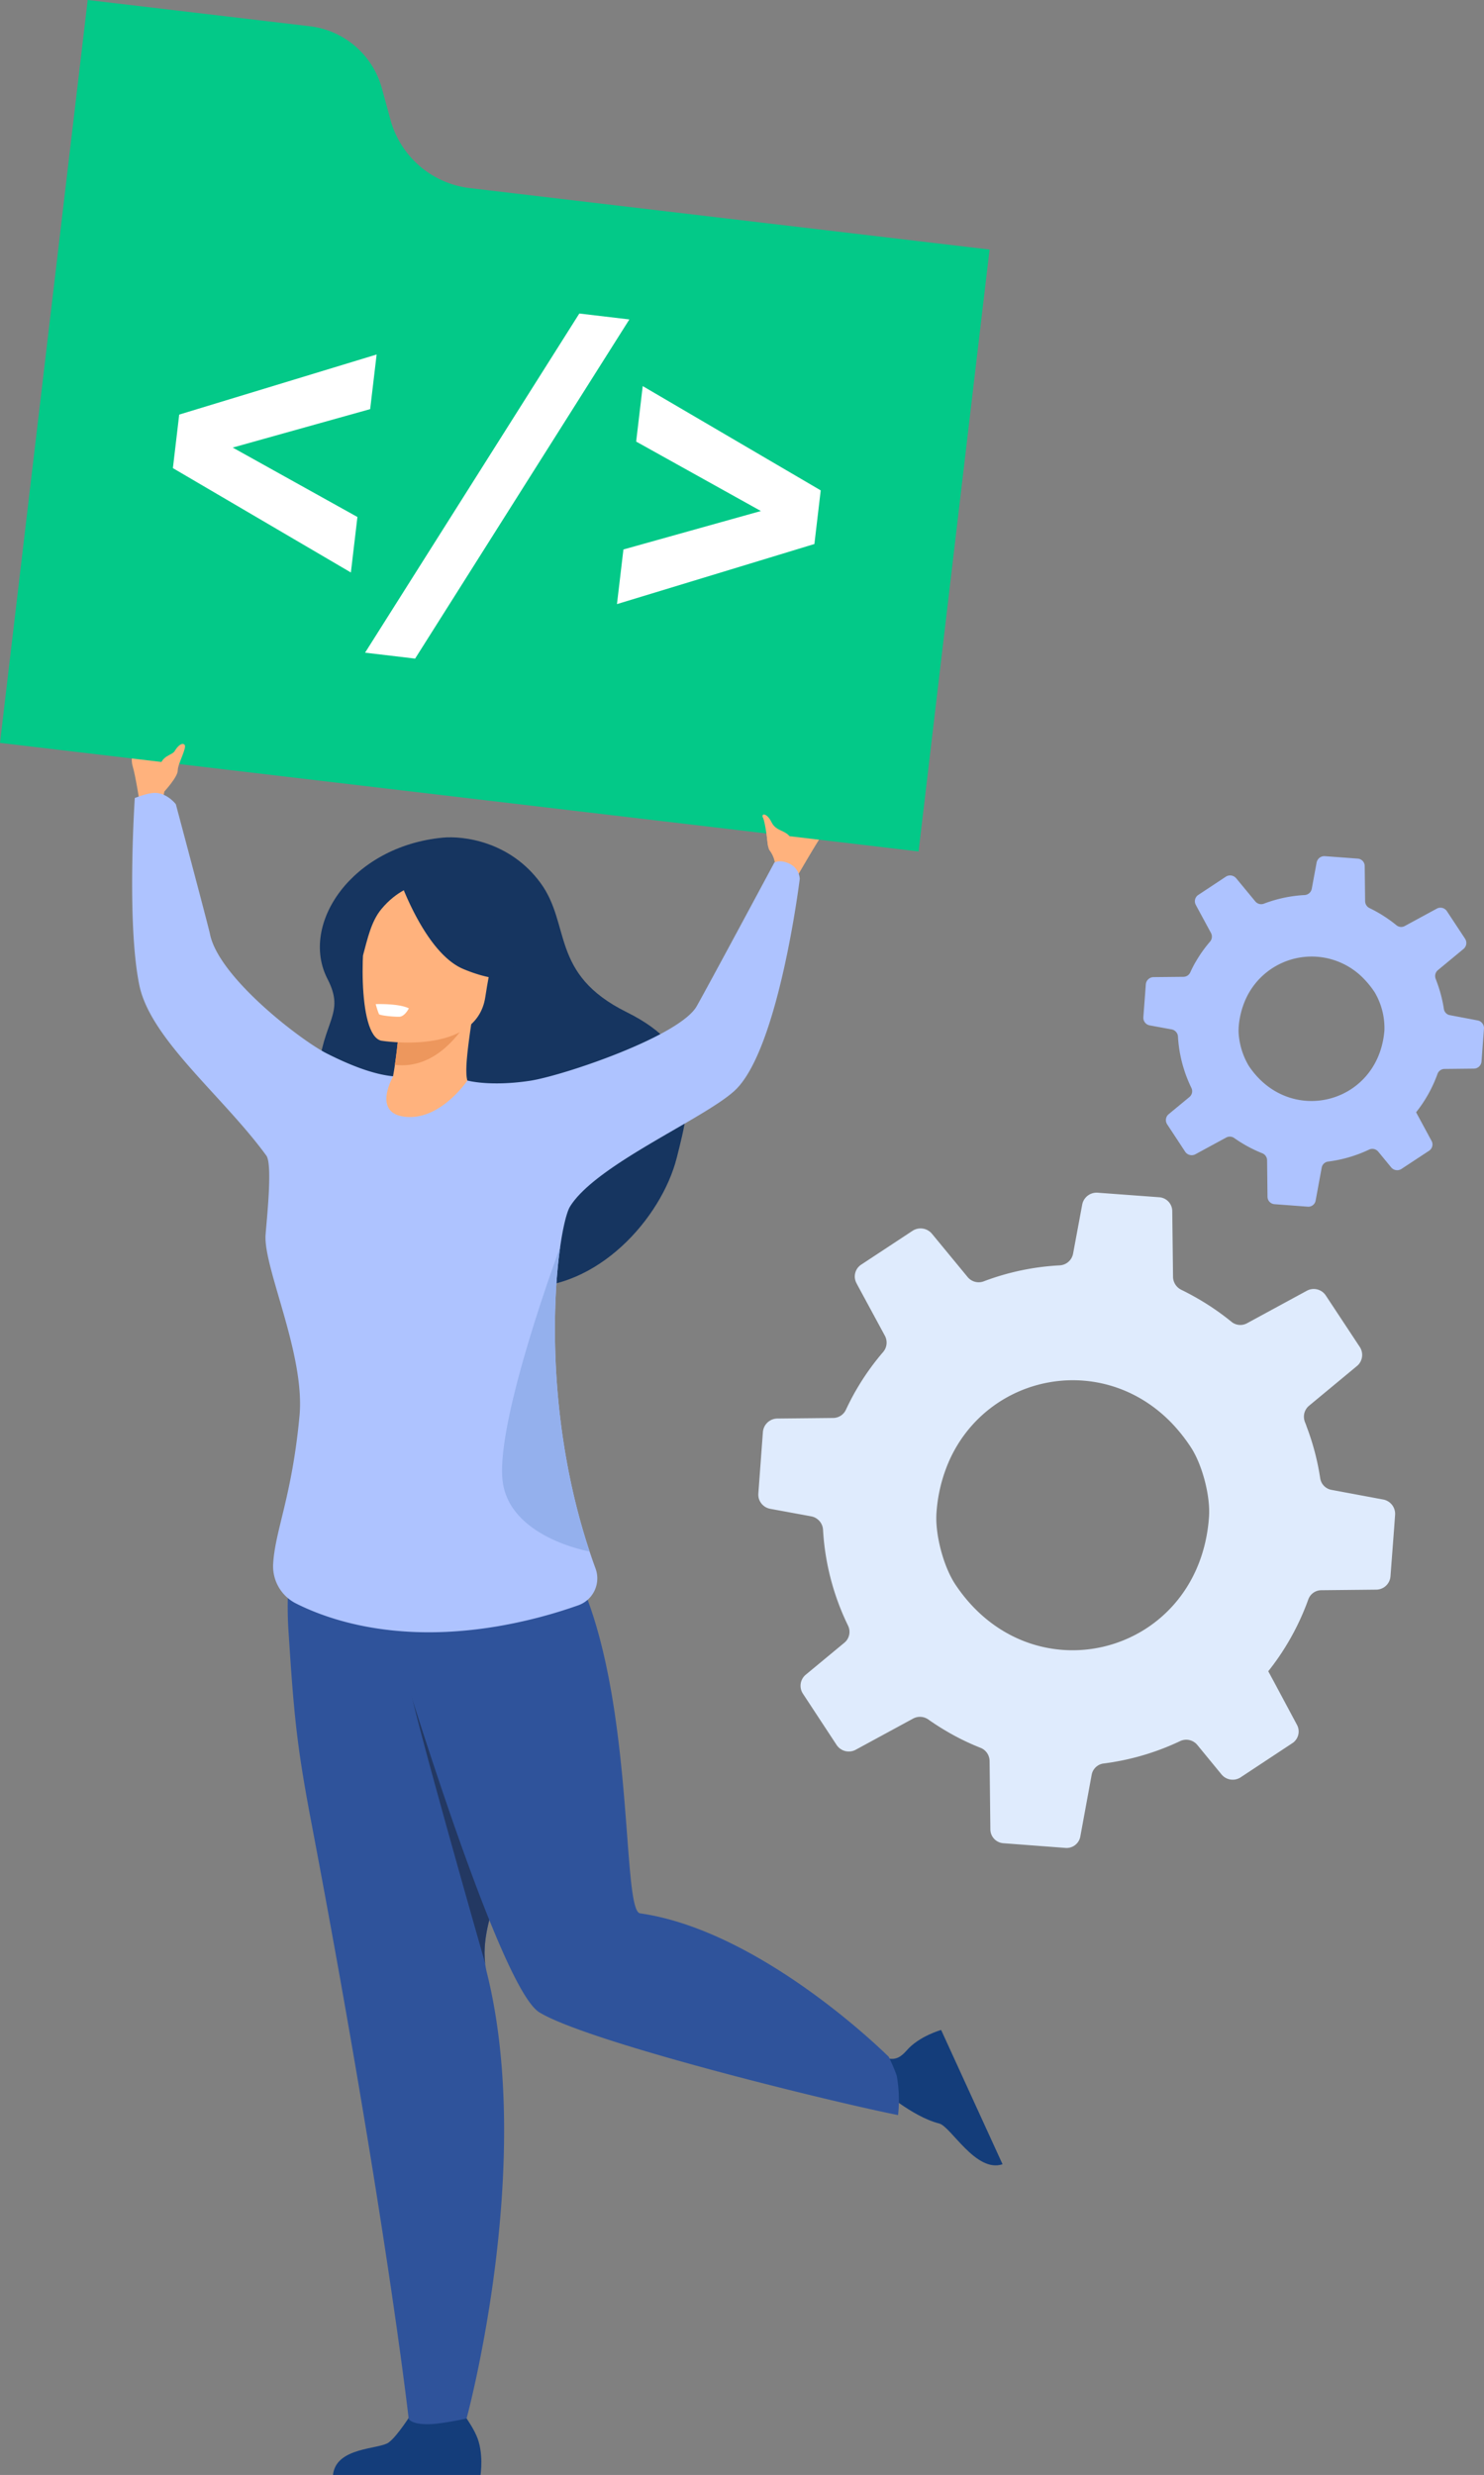 <svg xmlns="http://www.w3.org/2000/svg" viewBox="0 0 652.35 1087.32"><rect x="0" y="0" width="652.35" height="1087.32" fill="#808080" stroke="none"/><g id="Capa_2" data-name="Capa 2"><g id="_&#x43B;&#x43E;&#x439;_1" data-name="&#x2018;&#x43B;&#x43E;&#x439;_1"><path d="M376.19,768.7,401.43,755a6.36,6.36,0,0,1,6.63.41q3.74,2.64,7.75,5a106.74,106.74,0,0,0,15.2,7.45,6.29,6.29,0,0,1,4,5.82l.34,30a6.15,6.15,0,0,0,5.74,6.1l27.36,2.07a6.11,6.11,0,0,0,6.43-4.94l5-27.17a6.12,6.12,0,0,1,5.36-5,111.09,111.09,0,0,0,33.56-9.84,6.31,6.31,0,0,1,7.51,1.69l10.68,13a6.38,6.38,0,0,0,8.34,1.27l22.72-15a5.48,5.48,0,0,0,1.24-1.05,6.12,6.12,0,0,0,.82-7.08L560,738.83l-2.49-4.6a109,109,0,0,0,8.79-12.78,110.81,110.81,0,0,0,8.8-18.73,6.11,6.11,0,0,1,5.72-4.09l24.17-.25a6.33,6.33,0,0,0,6.25-5.88l1.59-20.91.43-6a6.41,6.41,0,0,0-5.22-6.81l-22.7-4.23a6.12,6.12,0,0,1-5-5.15,110.11,110.11,0,0,0-6-22.77c-.2-.66-.44-1.23-.69-1.85a3.69,3.69,0,0,1-.21-.64,6.25,6.25,0,0,1,2.08-6.62l21-17.4a5,5,0,0,0,.66-.63,6.36,6.36,0,0,0,.6-7.68L582.8,569.14a6.34,6.34,0,0,0-8.3-2.09l-26.32,14.29a6.12,6.12,0,0,1-6.9-.69,112.75,112.75,0,0,0-14-9.71q-4-2.34-8-4.3a6.45,6.45,0,0,1-3.63-5.74l-.34-28.84a6.15,6.15,0,0,0-5.69-6.07l-27.07-2a6.45,6.45,0,0,0-6.83,5.25l-4,21.5a6.33,6.33,0,0,1-5.85,5.17,110.39,110.39,0,0,0-33.38,7,6.29,6.29,0,0,1-7.14-1.88l-15.67-19a6.5,6.5,0,0,0-8.55-1.29l-22.6,14.88a6.21,6.21,0,0,0-2,8.17l.58,1.11,11.86,21.91a6.36,6.36,0,0,1-.79,7.21v0A110.4,110.4,0,0,0,376.76,610c-1.79,3-3.39,6.14-4.89,9.3a6.21,6.21,0,0,1-5.6,3.65l-24.53.25a6.45,6.45,0,0,0-6.38,6l-2,26.95a7,7,0,0,0,.22,2.21,6.44,6.44,0,0,0,4.92,4.49l18.14,3.33a6.4,6.4,0,0,1,4.79,4.09,6.65,6.65,0,0,1,.36,1.74,110.42,110.42,0,0,0,11,42.18,6.19,6.19,0,0,1-.85,6.76,6.07,6.07,0,0,1-.77.75l-17,14.07A6.31,6.31,0,0,0,352.9,744l.34.52,14.54,22.12A6.42,6.42,0,0,0,376.19,768.7ZM515,625.13a74,74,0,0,1,8.53,10.76c5,7.66,8.61,21.46,7.93,30.58-.07,1-.16,1.94-.26,2.9-6.43,58.52-78.14,76.41-111.24,26.73-4.32-6.5-7.59-17.19-8.26-26.12a38.72,38.72,0,0,1,0-5.81,68.05,68.05,0,0,1,5.59-22.48C434.33,603.66,484.42,593.58,515,625.13Z" fill="#dfebfd"></path><path d="M525.52,507.08l13.5-7.32a3.39,3.39,0,0,1,3.55.22q2,1.41,4.14,2.67a58.31,58.31,0,0,0,8.14,4,3.35,3.35,0,0,1,2.15,3.11l.18,16a3.3,3.3,0,0,0,3.08,3.27l14.63,1.1a3.25,3.25,0,0,0,3.44-2.64L581,513a3.27,3.27,0,0,1,2.86-2.69,59.46,59.46,0,0,0,18-5.27,3.39,3.39,0,0,1,4,.91l5.71,6.94a3.41,3.41,0,0,0,4.46.68l12.16-8a3.3,3.3,0,0,0,.66-.57,3.26,3.26,0,0,0,.44-3.78l-5.46-10.1-1.33-2.46a59.24,59.24,0,0,0,9.41-16.86,3.29,3.29,0,0,1,3.06-2.18l12.93-.14a3.39,3.39,0,0,0,3.35-3.14l.84-11.19.24-3.21a3.43,3.43,0,0,0-2.79-3.64L637.4,446a3.23,3.23,0,0,1-2.69-2.75,59.9,59.9,0,0,0-3.22-12.18c-.11-.35-.24-.66-.37-1a2.24,2.24,0,0,1-.11-.34,3.35,3.35,0,0,1,1.11-3.55l11.25-9.3a2.83,2.83,0,0,0,.35-.34,3.4,3.4,0,0,0,.32-4.11l-8-12.13a3.39,3.39,0,0,0-4.44-1.11l-14.08,7.64a3.27,3.27,0,0,1-3.69-.37,62.09,62.09,0,0,0-7.48-5.2q-2.13-1.25-4.31-2.3a3.44,3.44,0,0,1-1.95-3.07l-.18-15.42a3.29,3.29,0,0,0-3-3.25l-14.48-1.08a3.45,3.45,0,0,0-3.66,2.81l-2.13,11.5a3.39,3.39,0,0,1-3.13,2.77A59.07,59.07,0,0,0,555.62,397a3.36,3.36,0,0,1-3.82-1l-8.38-10.14a3.49,3.49,0,0,0-4.58-.69l-12.09,8a3.32,3.32,0,0,0-1.09,4.37l.31.59,6.35,11.73a3.39,3.39,0,0,1-.42,3.85v0a57.84,57.84,0,0,0-6.07,8.49c-1,1.63-1.81,3.28-2.61,5a3.32,3.32,0,0,1-3,1.95l-13.12.13a3.45,3.45,0,0,0-3.41,3.19l-1.08,14.42a3.82,3.82,0,0,0,.12,1.18,3.43,3.43,0,0,0,2.63,2.4l9.71,1.78a3.44,3.44,0,0,1,2.56,2.19,3.66,3.66,0,0,1,.19.93,59.1,59.1,0,0,0,5.9,22.57,3.31,3.31,0,0,1-.46,3.62,3.89,3.89,0,0,1-.41.4l-9.11,7.53a3.37,3.37,0,0,0-.67,4.44l.18.29L521,506A3.44,3.44,0,0,0,525.52,507.08Zm74.26-76.81a39.11,39.11,0,0,1,4.56,5.75,30.92,30.92,0,0,1,4.24,16.36c0,.53-.08,1-.13,1.56-3.45,31.3-41.81,40.87-59.52,14.3a32.08,32.08,0,0,1-4.41-14,20.15,20.15,0,0,1,0-3.11,36.29,36.29,0,0,1,3-12A31.82,31.82,0,0,1,599.78,430.27Z" fill="#aec3ff"></path><path d="M194.62,368c8.95-.85,29.55,1.57,43,19.93s4.14,40,37.77,56.69,28.8,37.72,22.08,64.11-34.93,58.28-68.56,56.73-91.14-70.79-89.07-94,12.06-26,4.14-41.34C131.56,406.1,154.59,371.84,194.62,368Z" fill="#163560"></path><path d="M207.74,478.17a2.83,2.83,0,0,0,.24-.39c-3.73-1.33-4-6.77-.6-29.41l-1.78.08-30,1.44s-.7,9.27-2,17.92c-.25,1.72-.53,3.42-.83,5C150.19,495.32,198.82,505.49,207.74,478.17Z" fill="#ffb27d"></path><path d="M146.38,1087.32h64.86s1.55-9.89-1.84-17.38c-3.24-7.2-8.29-11.64-8.76-17.16-4.12,4.25-9.19,7-18.57,5.72-1.14,1.86-7.41,11.83-11.25,14.58C166.58,1076.13,147.68,1075,146.38,1087.32Z" fill="#143d7a"></path><path d="M222.51,822.19c-6,14.91-10.69,28.46-9.23,40.41a.35.35,0,0,0,0,.06,32,32,0,0,0,.72,3.91c21.29,85.1-8.89,195.92-8.89,195.92a125.68,125.68,0,0,1-13.74,2.36c-10.22.91-11.71-2.13-11.71-2.13s-10.15-90.37-43-263.13c-4.73-25-6.61-38.76-8.32-60.94-.51-6.64-1-14-1.56-22.69-1.49-23.28,2-62.47,19.52-72.76,7.94-4.7,18.77-3.41,33.32,8,1.14.91,2.23,2,3.51,2.9C272.49,718.48,241,776.69,222.51,822.19Z" fill="#2f539b"></path><path d="M213.28,862.6c-1-3.51-33.16-115.82-33.7-124.34-1.16-18.35,41.32,32.31,42.93,83.93C216.46,837.1,211.82,850.65,213.28,862.6Z" fill="#233862"></path><path d="M440.71,950.82l-27-59s-9.64,2.7-15.05,8.9c-5.19,6-8.95,4.89-20.78-3.32,4.45,6.88,5.06,10.93,7.81,20,2.18.27,14.54,12.24,27.21,15.54C418,934.25,429,954.74,440.71,950.82Z" fill="#143d7a"></path><path d="M157.68,669.08s58.12,202,79.42,215S363.69,923,394.78,929.22a60.22,60.22,0,0,0-.51-16.9c-.36-1.89-3.57-8.68-3.57-8.68s-55.29-55.31-109.33-63.06c-11.31-1.62,4.54-178.3-72.2-185.22C139.06,649,157.68,669.08,157.68,669.08Z" fill="#2f539b"></path><path d="M71.53,351.11s1.3-6.48,2.76-11.42c.65-2.19-3.86-16.55-7-18.32s-11.25,7.91-8.95,15.34c1.18,3.81,3.13,16.23,3.13,16.23Z" fill="#ffb27d"></path><path d="M339.9,363.12c.4.82,1,2.29,1.44,3.67,0-.38,0-.75,0-1.12,0-2.74,10.28-17.69,14.49-18.62s10.17,13.06,4.9,20.8c-2.7,4-10.87,18.14-10.87,18.14l-9.05-5.46a12.61,12.61,0,0,0-2.49-6.9c-1.23-1.56-1.28-8.89-1.72-12.09C336.62,361.54,338.43,360.09,339.9,363.12Z" fill="#ffb27d"></path><path d="M175.57,449.89s-.7,9.27-2,17.92c16.38,2,27.22-11.64,32-19.36Z" fill="#ed975d"></path><path d="M211.23,444.66s11.47-13.3,15.57-25.52c2.92-8.73,3.3-42.62-30.79-42.81a45.93,45.93,0,0,0-19.87,4.32c-8,3.81-20,12.83-12.62,43.55l1.58,10.25Z" fill="#163560"></path><path d="M167.58,457.2s41.85,6.93,45.76-19.2,12-42.82-14.6-48.35-33.24,3.66-36.67,12.06S156.8,454.72,167.58,457.2Z" fill="#ffb27d"></path><path d="M175.54,386s11.12,32.54,28.07,39.69,25.3,3.57,25.3,3.57A50.48,50.48,0,0,1,217,397.33S186.37,372.69,175.54,386Z" fill="#163560"></path><path d="M182.21,389.08s-7.71,2-14.56,10.31c-4.5,5.43-6.08,13-8.1,20.44,0,0-5.55-22.12,5.93-32.46C177.65,376.4,182.21,389.08,182.21,389.08Z" fill="#163560"></path><path d="M351.56,386.11s-9.19,75.05-28.57,93c-13.45,12.45-61.05,32.53-72.43,51-1.35,2.22-3,8.48-4.32,17.77-3.85,27.21-4.8,80.34,12.92,133.69q1.23,3.71,2.59,7.41a12.55,12.55,0,0,1-7.45,16.24,214,214,0,0,1-35.05,9.17c-2.76.48-5.6.9-8.5,1.27-39.92,5.07-66.94-4.3-80.67-11.23a18.27,18.27,0,0,1-10-17.33c.83-14.82,8.24-29.47,11.58-65.07,2.53-27-15.91-65.12-14.92-79.5.39-5.68,3.2-30.93.34-34.83-19-26.08-50.92-51.06-55.83-74.88-5.66-27.45-2-82.24-2-82.24,1.56-.54,5.83-2.23,8.86-2.23,5.39,0,9.18,4.95,9.18,4.95s14.25,53.37,15,57c3.78,19.15,40.19,46.88,51.22,52.45,12.07,6.11,21.72,9.38,29.32,10.09,0,0-9,15.5,4.31,17.66,16,2.59,28.33-15.79,28.33-15.79s9.71,2.73,27.21.15c14.51-2.13,66.15-19.59,73.61-32.84,5.44-9.64,34.12-63.09,34.12-63.09s2.65-1.54,6.94.69A7.84,7.84,0,0,1,351.56,386.11Z" fill="#aec3ff"></path><path d="M179.73,443s-1.79,3.61-4.19,3.68-8.53-.52-8.94-1.14a34.41,34.41,0,0,1-1.43-4.4S175.28,440.75,179.73,443Z" fill="#fff"></path><path d="M259.16,681.61s-35.92-6.16-38.3-31.73c-2.54-27.24,25.36-102,25.36-102l0,.06C242.39,575.13,241.44,628.26,259.16,681.61Z" fill="#94b0ed"></path><path d="M171.63,52.58l-3.75-13.73a37.42,37.42,0,0,0-31.71-27.32L38.55,0,31.23,61.94,0,326.37l403.8,47.7L435,109.64l-228.5-27A41.17,41.17,0,0,1,171.63,52.58Z" fill="#03c988"></path><path d="M76,205.66l2.78-23.52,86.78-26.4-2.84,24-60.42,16.89,54.82,30.5-2.88,24.38Z" fill="#fff"></path><path d="M254.66,137.74l22,2.6-94.18,149-22-2.6Z" fill="#fff"></path><path d="M360.78,215.44,358,239l-86.79,26.4,2.84-24,60.43-16.89-54.83-30.51,2.88-24.38Z" fill="#fff"></path><path d="M337.63,371.63s-1.19-10.4-2.22-12.34,1.55-2.5,3.75,1.94,6.59,3.1,8.79,7.5.26,5.56-2.45,5.31S337.63,371.63,337.63,371.63Z" fill="#ffb27d"></path><path d="M72.25,347.73s5.92-6.4,5.89-9.26,4.14-10,3-11.26-3.23.78-4.33,2.72-5.63,1.82-6.66,7.12S72.25,347.73,72.25,347.73Z" fill="#ffb27d"></path></g></g></svg>